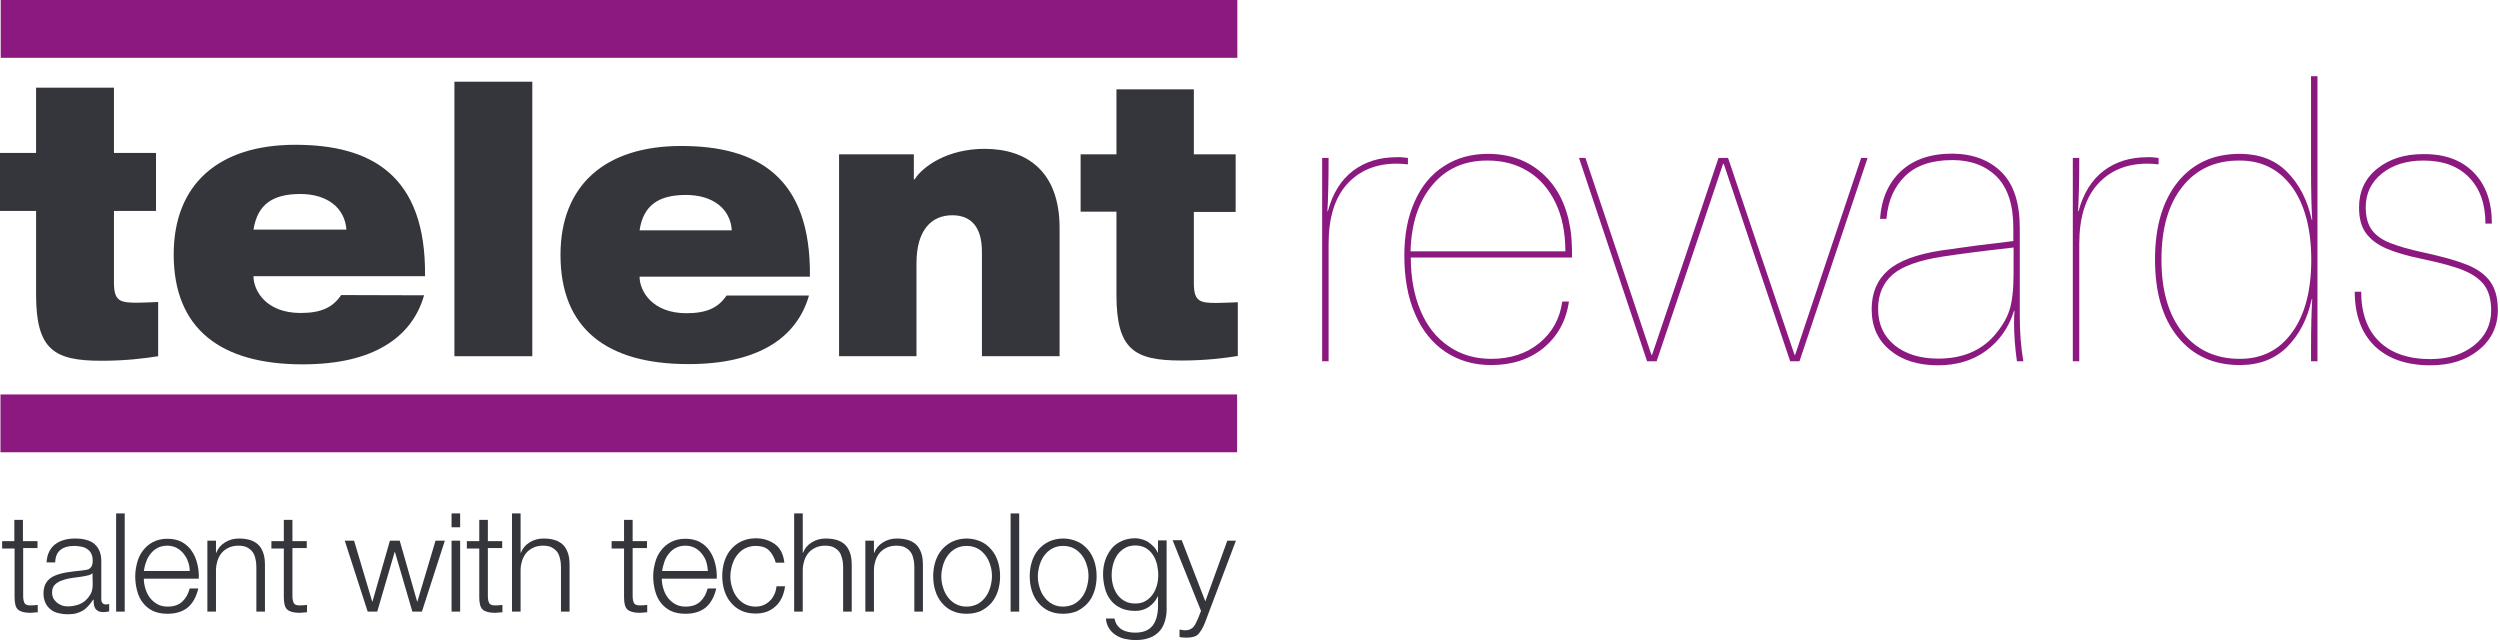 <?xml version="1.0" encoding="utf-8"?>
<!-- Generator: Adobe Illustrator 22.1.0, SVG Export Plug-In . SVG Version: 6.00 Build 0)  -->
<svg version="1.1" id="Layer_1" xmlns="http://www.w3.org/2000/svg" xmlns:xlink="http://www.w3.org/1999/xlink" x="0px" y="0px"
	 width="1046.4px" height="267.9px" viewBox="0 0 1046.4 267.9" style="enable-background:new 0 0 1046.4 267.9;"
	 xml:space="preserve">
<style type="text/css">
	.st0{enable-background:new    ;}
	.st1{fill:#8B1980;}
	.st2{fill:#35363C;}
</style>
<g id="Layer_1_1_">
</g>
<g class="st0">
	<path class="st1" d="M589.3,66.1v2.7c-1.8-0.2-3.3-0.3-4.7-0.3c-8.6,0-15.5,2.8-20.7,8.5c-5.2,5.7-7.8,14.1-7.8,25.1v49.1h-2.7
		V66.1h2.7c0,9.7-0.2,17.1-0.5,22.3h0.2c2-7.5,5.5-13.1,10.5-16.9c5-3.8,11.1-5.7,18.3-5.7C586,65.7,587.5,65.9,589.3,66.1z"/>
	<path class="st1" d="M644.3,143.6c5.4-4.4,8.6-10.2,9.6-17.4h2.8c-1.2,8.2-4.8,14.6-10.6,19.4c-5.9,4.8-13.2,7.2-22,7.2
		c-7.3,0-13.7-1.9-19.2-5.6c-5.5-3.7-9.8-9.1-12.7-16c-3-6.9-4.4-15-4.4-24.3c0-8.6,1.4-16.1,4.3-22.5c2.8-6.4,6.9-11.4,12.2-14.8
		c5.3-3.5,11.5-5.2,18.5-5.2c9.2,0,16.8,2.8,22.9,8.3c6.1,5.5,9.9,13,11.5,22.5c0.6,3.3,0.8,7.5,0.8,12.6h-67.5
		c0,8.5,1.4,15.9,4.1,22.3c2.7,6.4,6.6,11.3,11.7,14.8c5.1,3.5,11,5.3,17.8,5.3C632.2,150.2,638.9,148,644.3,143.6z M599.4,77.6
		c-5.8,7-8.7,16.2-9,27.6h64.8c0-7.9-1.4-14.8-4.2-20.5c-2.8-5.7-6.6-10.1-11.6-13.1c-4.9-3-10.5-4.4-16.7-4.4
		C613,67.1,605.2,70.6,599.4,77.6z"/>
	<path class="st1" d="M749.3,151.2l-14.9-44.2l-12.9-38.4h-0.3l-12.9,38.4l-14.9,44.2h-4l-28.5-85.1h2.7l13.9,41.4l13.7,41h0.3
		l14.1-41.7l13.7-40.7h4l13.7,40.7l14.1,41.7h0.3l13.7-41l13.9-41.4h2.7l-28.5,85.1H749.3z"/>
	<path class="st1" d="M837.8,72.1c5.1,5.1,7.6,12.9,7.6,23.3v36.7c0,7.1,0.5,13.5,1.5,19.1h-2.7c-0.8-5.7-1.2-11.1-1.2-16.2
		c0-2,0.1-3.6,0.2-4.9H843c-2.2,7-6.1,12.6-11.7,16.7c-5.6,4.1-12.3,6.1-20.1,6.1c-8.4,0-15.1-2.1-20.2-6.4
		c-5.1-4.2-7.6-9.9-7.6-17.1c0-6.8,2.3-12.2,6.8-16.2c4.5-4,12-6.8,22.5-8.4c9.5-1.4,19.5-2.7,30-3.9v-5.5c0-9.6-2.3-16.7-6.9-21.4
		c-4.6-4.6-10.8-7-18.6-7c-8.6,0-15.2,2.2-19.8,6.7c-4.6,4.5-7.2,10.4-7.8,17.9h-2.7c0.6-8.4,3.5-15,8.7-19.9
		c5.2-4.9,12.4-7.4,21.6-7.4C825.8,64.4,832.7,67,837.8,72.1z M813.1,107.4c-9.8,1.5-16.8,4-20.9,7.5c-4.1,3.6-6.1,8.4-6.1,14.4
		c0,6.4,2.3,11.4,6.9,15.2c4.6,3.7,10.7,5.6,18.3,5.6c9.9,0,17.7-3.2,23.3-9.5c3.1-3.6,5.3-7.1,6.4-10.6c1.2-3.5,1.8-8.7,1.8-15.5
		v-10.9C830.2,105,820.3,106.3,813.1,107.4z"/>
	<path class="st1" d="M903.5,66.1v2.7c-1.8-0.2-3.3-0.3-4.7-0.3c-8.6,0-15.5,2.8-20.7,8.5c-5.2,5.7-7.8,14.1-7.8,25.1v49.1h-2.7
		V66.1h2.7c0,9.7-0.2,17.1-0.5,22.3h0.2c2-7.5,5.5-13.1,10.5-16.9c5-3.8,11.1-5.7,18.3-5.7C900.2,65.7,901.7,65.9,903.5,66.1z"/>
	<path class="st1" d="M970,151.2h-2.7v-4.7c0-9.3,0.2-16.4,0.5-21.3h-0.2c-1.8,8.3-5.2,14.9-10.3,20c-5.1,5.1-11.7,7.6-19.8,7.6
		c-10.9,0-19.6-3.9-26-11.8c-6.4-7.9-9.5-18.7-9.5-32.4s3.2-24.5,9.5-32.4c6.4-7.9,15-11.8,26-11.8c8.1,0,14.8,2.5,19.8,7.6
		c5.1,5.1,8.5,11.8,10.3,20h0.2c-0.3-4.9-0.5-12-0.5-21.3V31.9h2.7V151.2z M913.5,78.1c-5.9,7.4-8.8,17.5-8.8,30.5
		c0,13,2.9,23.1,8.8,30.5c5.9,7.4,13.9,11.1,24,11.1c9.3,0,16.6-3.7,21.9-11.1c5.4-7.4,8-17.6,8-30.4c0-12.8-2.7-23-8-30.4
		c-5.4-7.4-12.7-11.1-21.9-11.1C927.3,67.1,919.3,70.8,913.5,78.1z"/>
	<path class="st1" d="M1035.4,72.2c5.1,5.2,7.6,12.3,7.6,21.4h-2.7c0-8.3-2.3-14.7-6.9-19.4c-4.6-4.7-10.9-7-19.1-7
		c-7,0-12.8,1.8-17.3,5.4c-4.5,3.6-6.8,8.3-6.8,14.2c0,4,0.9,7.2,2.6,9.5c1.7,2.3,4.3,4.1,7.6,5.4c3.3,1.3,8,2.7,14.1,4
		c7.8,1.7,13.9,3.4,18.3,5.2c4.4,1.8,7.6,4.2,9.6,7.1c2.1,3,3.1,6.9,3.1,11.8c0,6.8-2.7,12.4-8,16.7c-5.3,4.3-12,6.4-20.2,6.4
		c-10,0-17.8-2.7-23.4-8.1c-5.5-5.4-8.3-13-8.3-22.7h2.7c0,8.9,2.5,15.9,7.5,20.8c5,4.9,12.2,7.4,21.4,7.4c7.4,0,13.5-1.9,18.3-5.7
		c4.8-3.8,7.2-8.7,7.2-14.7c0-4.5-1-8-2.9-10.6c-2-2.6-4.9-4.6-8.8-6.2c-3.9-1.6-9.6-3.1-17.1-4.7c-6.4-1.3-11.4-2.8-15.1-4.4
		c-3.7-1.6-6.5-3.7-8.5-6.4c-2-2.7-2.9-6.3-2.9-10.8c0-6.7,2.5-12.1,7.6-16.2c5.1-4.1,11.5-6.1,19.2-6.1
		C1023.3,64.4,1030.3,67,1035.4,72.2z"/>
</g>
<g>
	<path class="st2" d="M0,64h15.1V36.7h32.6V64h17.6v24.3H47.7v30c0,7.9,2.7,8.4,9.8,8.4c2.6,0,5.6-0.2,8.7-0.3v22.7
		c-5.7,0.9-13.6,1.9-23.7,1.9c-19.8,0-27.4-4.5-27.4-27.7v-35H0V64"/>
	<path class="st2" d="M145,96.1c-0.7-9.2-8.1-14.9-19.3-14.9c-11.4,0-17.9,4.2-19.6,14.9H145 M177.5,123.6
		c-2.5,8.9-8,16.2-16.3,21.1c-8.3,5-19.6,7.8-34.6,7.8c-34.3,0-53.9-14.9-53.9-46c0-29.4,18.8-45.9,50.9-45.9
		c31.6,0,54.8,12.6,54.3,55h-71.8c0,6.1,5.3,15.4,19.7,15.4c8.5,0,13.4-2.2,17-7.5L177.5,123.6L177.5,123.6z"/>
	<rect x="190.2" y="34.2" class="st2" width="32.6" height="114.9"/>
	<path class="st2" d="M306.3,96.4c-0.6-9.1-8-14.8-19.2-14.8c-11.3,0-17.8,4.2-19.4,14.8H306.3 M338.6,123.7
		c-2.5,8.8-7.9,16.1-16.2,21c-8.3,4.9-19.4,7.7-34.3,7.7c-34.1,0-53.5-14.8-53.5-45.7c0-29.2,18.7-45.6,50.5-45.6
		c31.4,0,54.4,12.5,53.9,54.7h-71.3c0,6,5.3,15.3,19.6,15.3c8.4,0,13.3-2.2,16.8-7.4L338.6,123.7L338.6,123.7z"/>
	<path class="st2" d="M351.1,64.6h31.4v10.5h0.3c3.4-5.4,13.7-12.8,29.3-12.8c17.9,0,31.4,9.6,31.4,33.1v53.7H411v-43.7
		c0-10.7-4.8-15.3-12.4-15.3c-8.6,0-15,6-15,20.1v38.9h-32.4V64.6"/>
	<path class="st2" d="M452.3,64.6h15V37.4h32.4v27.2h17.5v24.1h-17.5v29.8c0,7.9,2.7,8.3,9.7,8.3c2.6,0,5.6-0.2,8.7-0.3V149
		c-5.7,0.9-13.5,1.9-23.6,1.9c-19.7,0-27.2-4.5-27.2-27.5V88.6h-15L452.3,64.6"/>
	<rect x="0.2" y="165.1" class="st1" width="517.6" height="24.2"/>
	<rect x="0.3" class="st1" width="517.6" height="24.2"/>
	<g>
		<path class="st2" d="M15.7,226.3v3.1h-6v20.1c0,1.2,0.2,2.1,0.5,2.8c0.3,0.7,1.1,1.1,2.5,1.1c1,0,2.1-0.1,3.1-0.2v3.1
			c-0.5,0-1.1,0-1.6,0.1c-0.5,0-1.1,0.1-1.6,0.1c-2.4,0-4.1-0.5-5.1-1.4s-1.4-2.7-1.4-5.2v-20.3H0.9v-3.1H6v-8.9h3.6v8.9h6.1V226.3z
			"/>
		<path class="st2" d="M20.6,230.9c0.6-1.3,1.5-2.3,2.5-3.1c1.1-0.8,2.3-1.4,3.7-1.8c1.4-0.4,3-0.6,4.7-0.6c1.3,0,2.6,0.1,3.9,0.4
			c1.3,0.3,2.5,0.7,3.5,1.4s1.9,1.7,2.5,2.9c0.7,1.3,1,2.9,1,4.9v15.8c0,1.5,0.7,2.2,2.1,2.2c0.4,0,0.8-0.1,1.2-0.2v3.1
			c-0.4,0.1-0.8,0.1-1.1,0.2c-0.3,0-0.7,0.1-1.2,0.1c-0.9,0-1.7-0.1-2.2-0.4s-1-0.6-1.3-1.1s-0.5-1-0.6-1.6s-0.1-1.3-0.1-2.1H39
			c-0.7,1-1.3,1.8-2,2.6c-0.7,0.7-1.4,1.4-2.2,1.9s-1.8,0.9-2.8,1.2c-1.1,0.3-2.3,0.4-3.8,0.4c-1.4,0-2.7-0.2-3.9-0.5
			c-1.2-0.3-2.3-0.8-3.2-1.6c-0.9-0.7-1.6-1.6-2.1-2.7s-0.8-2.4-0.8-3.9c0-2.1,0.5-3.7,1.4-4.9c0.9-1.2,2.1-2.1,3.7-2.7
			c1.5-0.6,3.2-1,5.1-1.3s3.8-0.5,5.8-0.7c0.8-0.1,1.4-0.2,2-0.3s1.1-0.3,1.4-0.6c0.4-0.3,0.7-0.7,0.9-1.2s0.3-1.2,0.3-2
			c0-1.2-0.2-2.2-0.6-3c-0.4-0.8-1-1.4-1.7-1.9s-1.5-0.8-2.5-1c-0.9-0.2-2-0.3-3-0.3c-2.3,0-4.2,0.5-5.6,1.6
			c-1.5,1.1-2.2,2.9-2.3,5.3h-3.6C19.6,233.7,19.9,232.2,20.6,230.9z M38.7,239.8c-0.2,0.4-0.7,0.7-1.3,0.9
			c-0.7,0.2-1.2,0.3-1.7,0.4c-1.5,0.3-3.1,0.5-4.8,0.7c-1.6,0.2-3.1,0.5-4.5,1c-1.3,0.4-2.5,1-3.3,1.8c-0.9,0.8-1.3,1.9-1.3,3.4
			c0,0.9,0.2,1.7,0.5,2.4c0.4,0.7,0.9,1.3,1.5,1.8s1.3,0.9,2.1,1.2c0.8,0.3,1.6,0.4,2.5,0.4c1.4,0,2.7-0.2,4-0.6s2.4-1,3.3-1.8
			c0.9-0.8,1.7-1.8,2.3-2.9c0.6-1.2,0.8-2.5,0.8-3.9L38.7,239.8L38.7,239.8L38.7,239.8z"/>
		<path class="st2" d="M52.2,214.9V256h-3.6v-41.1H52.2z"/>
		<path class="st2" d="M60.8,246.2c0.4,1.4,1,2.7,1.8,3.8c0.8,1.1,1.8,2,3.1,2.8c1.2,0.7,2.7,1.1,4.4,1.1c2.7,0,4.7-0.7,6.2-2.1
			s2.5-3.2,3.1-5.5H83c-0.8,3.4-2.2,6-4.2,7.8c-2.1,1.8-5,2.8-8.7,2.8c-2.3,0-4.4-0.4-6.1-1.2c-1.7-0.8-3.1-2-4.2-3.4
			c-1.1-1.4-1.9-3.1-2.4-5s-0.8-3.9-0.8-6c0-2,0.3-3.9,0.8-5.8c0.5-1.9,1.3-3.6,2.4-5c1.1-1.5,2.5-2.7,4.2-3.6
			c1.7-0.9,3.7-1.4,6.1-1.4s4.4,0.5,6.1,1.4c1.7,1,3.1,2.2,4.1,3.8c1.1,1.6,1.8,3.3,2.3,5.4c0.5,2,0.7,4.1,0.6,6.1h-23
			C60.2,243.5,60.4,244.8,60.8,246.2z M78.7,235.1c-0.4-1.3-1.1-2.4-1.9-3.4s-1.8-1.8-2.9-2.4c-1.2-0.6-2.5-0.9-3.9-0.9
			c-1.5,0-2.8,0.3-4,0.9c-1.2,0.6-2.1,1.4-2.9,2.4s-1.5,2.1-1.9,3.4c-0.5,1.3-0.8,2.6-1,3.9h19.2C79.4,237.7,79.2,236.4,78.7,235.1z
			"/>
		<path class="st2" d="M90.4,226.3v5.1h0.1c0.7-1.8,1.9-3.3,3.7-4.4c1.8-1.1,3.7-1.6,5.8-1.6c2.1,0,3.8,0.3,5.2,0.8
			c1.4,0.5,2.5,1.3,3.4,2.3c0.8,1,1.4,2.2,1.8,3.6c0.4,1.4,0.5,3,0.5,4.8V256h-3.6v-18.6c0-1.3-0.1-2.4-0.4-3.5
			c-0.2-1.1-0.6-2.1-1.2-2.9s-1.4-1.4-2.3-1.9c-1-0.5-2.2-0.7-3.7-0.7s-2.8,0.3-3.9,0.8s-2.1,1.2-2.9,2.1c-0.8,0.9-1.4,2-1.8,3.2
			c-0.4,1.3-0.7,2.6-0.7,4.1V256h-3.6v-29.7H90.4z"/>
		<path class="st2" d="M128.4,226.3v3.1h-6v20.1c0,1.2,0.2,2.1,0.5,2.8c0.3,0.7,1.1,1.1,2.5,1.1c1,0,2.1-0.1,3.1-0.2v3.1
			c-0.5,0-1.1,0-1.6,0.1c-0.5,0-1.1,0.1-1.6,0.1c-2.4,0-4.1-0.5-5.1-1.4s-1.4-2.7-1.4-5.2v-20.3h-5.2v-3.1h5.2v-8.9h3.6v8.9h6V226.3
			z"/>
		<path class="st2" d="M148.2,226.3l7.6,25.5h0.1l7.3-25.5h4.1l7.3,25.5h0.1l7.6-25.5h3.9l-9.6,29.7h-4l-7.3-25h-0.1l-7.3,25h-4
			l-9.6-29.7H148.2z"/>
		<path class="st2" d="M192.6,214.9v5.8H189v-5.8H192.6z M192.6,226.3V256H189v-29.7H192.6z"/>
		<path class="st2" d="M210.2,226.3v3.1h-6v20.1c0,1.2,0.2,2.1,0.5,2.8c0.3,0.7,1.1,1.1,2.5,1.1c1,0,2.1-0.1,3.1-0.2v3.1
			c-0.5,0-1.1,0-1.6,0.1c-0.5,0-1.1,0.1-1.6,0.1c-2.4,0-4.1-0.5-5.1-1.4s-1.4-2.7-1.4-5.2v-20.3h-5.2v-3.1h5.2v-8.9h3.6v8.9h6V226.3
			z"/>
		<path class="st2" d="M217.9,214.9v16.5h0.1c0.7-1.8,1.9-3.3,3.7-4.4c1.8-1.1,3.7-1.6,5.8-1.6s3.8,0.3,5.2,0.8s2.5,1.3,3.4,2.3
			c0.8,1,1.4,2.2,1.8,3.6c0.4,1.4,0.5,3,0.5,4.8V256h-3.6v-18.6c0-1.3-0.1-2.4-0.4-3.5c-0.2-1.1-0.6-2.1-1.2-2.9
			c-0.6-0.8-1.4-1.4-2.3-1.9c-1-0.5-2.2-0.7-3.7-0.7s-2.8,0.3-3.9,0.8c-1.1,0.5-2.1,1.2-2.9,2.1c-0.8,0.9-1.4,2-1.8,3.2
			c-0.4,1.3-0.7,2.6-0.7,4.1V256h-3.6v-41.1H217.9z"/>
		<path class="st2" d="M270.8,226.3v3.1h-6v20.1c0,1.2,0.2,2.1,0.5,2.8c0.3,0.7,1.1,1.1,2.5,1.1c1,0,2.1-0.1,3.1-0.2v3.1
			c-0.5,0-1.1,0-1.6,0.1c-0.5,0-1.1,0.1-1.6,0.1c-2.4,0-4.1-0.5-5.1-1.4s-1.4-2.7-1.4-5.2v-20.3H256v-3.1h5.2v-8.9h3.6v8.9h6
			L270.8,226.3L270.8,226.3z"/>
		<path class="st2" d="M277.6,246.2c0.4,1.4,1,2.7,1.8,3.8c0.8,1.1,1.8,2,3.1,2.8c1.2,0.7,2.7,1.1,4.4,1.1c2.7,0,4.7-0.7,6.2-2.1
			s2.5-3.2,3.1-5.5h3.6c-0.8,3.4-2.2,6-4.2,7.8c-2.1,1.8-5,2.8-8.7,2.8c-2.3,0-4.4-0.4-6.1-1.2c-1.7-0.8-3.1-2-4.2-3.4
			s-1.9-3.1-2.4-5s-0.8-3.9-0.8-6c0-2,0.3-3.9,0.8-5.8c0.5-1.9,1.3-3.6,2.4-5c1.1-1.5,2.5-2.7,4.2-3.6c1.7-0.9,3.7-1.4,6.1-1.4
			s4.4,0.5,6.1,1.4c1.7,1,3.1,2.2,4.1,3.8c1.1,1.6,1.8,3.3,2.3,5.4c0.5,2,0.7,4.1,0.6,6.1h-23C277,243.5,277.2,244.8,277.6,246.2z
			 M295.6,235.1c-0.4-1.3-1.1-2.4-1.9-3.4s-1.8-1.8-2.9-2.4c-1.2-0.6-2.5-0.9-3.9-0.9c-1.5,0-2.8,0.3-4,0.9
			c-1.2,0.6-2.1,1.4-2.9,2.4s-1.5,2.1-1.9,3.4s-0.8,2.6-1,3.9h19.2C296.2,237.7,296,236.4,295.6,235.1z"/>
		<path class="st2" d="M321.9,230.4c-1.3-1.3-3.2-1.9-5.6-1.9c-1.7,0-3.2,0.4-4.6,1.1c-1.3,0.7-2.4,1.7-3.3,2.9s-1.5,2.5-2,4.1
			c-0.4,1.5-0.7,3.1-0.7,4.6c0,1.6,0.2,3.1,0.7,4.6c0.4,1.5,1.1,2.9,2,4.1s2,2.2,3.3,2.9c1.3,0.7,2.8,1.1,4.6,1.1
			c1.1,0,2.2-0.2,3.2-0.6s1.9-1,2.7-1.8c0.8-0.7,1.4-1.6,1.9-2.7c0.5-1,0.8-2.2,0.9-3.4h3.6c-0.5,3.6-1.8,6.4-4,8.4s-4.9,3-8.3,3
			c-2.3,0-4.3-0.4-6-1.2c-1.8-0.8-3.2-2-4.4-3.4c-1.2-1.4-2.1-3.1-2.7-5s-0.9-3.9-0.9-6.1s0.3-4.2,0.9-6.1c0.6-1.9,1.5-3.6,2.7-5
			s2.7-2.6,4.4-3.4c1.7-0.8,3.8-1.3,6-1.3c3.2,0,5.9,0.9,8.1,2.5s3.5,4.2,3.9,7.7h-3.6C324.1,233.4,323.2,231.7,321.9,230.4z"/>
		<path class="st2" d="M336,214.9v16.5h0.1c0.7-1.8,1.9-3.3,3.7-4.4c1.8-1.1,3.7-1.6,5.8-1.6c2.1,0,3.8,0.3,5.2,0.8
			c1.4,0.5,2.5,1.3,3.4,2.3c0.8,1,1.4,2.2,1.8,3.6c0.4,1.4,0.5,3,0.5,4.8V256h-3.6v-18.6c0-1.3-0.1-2.4-0.4-3.5s-0.6-2.1-1.2-2.9
			c-0.6-0.8-1.4-1.4-2.3-1.9c-1-0.5-2.2-0.7-3.7-0.7s-2.8,0.3-3.9,0.8s-2.1,1.2-2.9,2.1c-0.8,0.9-1.4,2-1.8,3.2
			c-0.4,1.3-0.7,2.6-0.7,4.1V256h-3.6v-41.1H336z"/>
		<path class="st2" d="M365.8,226.3v5.1h0.1c0.7-1.8,1.9-3.3,3.7-4.4c1.8-1.1,3.7-1.6,5.8-1.6c2.1,0,3.8,0.3,5.2,0.8
			c1.4,0.5,2.5,1.3,3.4,2.3c0.8,1,1.4,2.2,1.8,3.6c0.4,1.4,0.5,3,0.5,4.8V256h-3.6v-18.6c0-1.3-0.1-2.4-0.4-3.5
			c-0.2-1.1-0.6-2.1-1.2-2.9s-1.4-1.4-2.3-1.9c-1-0.5-2.2-0.7-3.7-0.7s-2.8,0.3-3.9,0.8s-2.1,1.2-2.9,2.1c-0.8,0.9-1.4,2-1.8,3.2
			c-0.4,1.3-0.7,2.6-0.7,4.1V256h-3.6v-29.7H365.8z"/>
		<path class="st2" d="M410.6,226.7c1.8,0.8,3.2,2,4.4,3.4c1.2,1.4,2.1,3.1,2.7,5s0.9,3.9,0.9,6.1s-0.3,4.2-0.9,6.1s-1.5,3.6-2.7,5
			s-2.7,2.5-4.4,3.4c-1.8,0.8-3.8,1.2-6,1.2c-2.3,0-4.3-0.4-6-1.2c-1.8-0.8-3.2-2-4.4-3.4c-1.2-1.4-2.1-3.1-2.7-5s-0.9-3.9-0.9-6.1
			s0.3-4.2,0.9-6.1c0.6-1.9,1.5-3.6,2.7-5s2.7-2.6,4.4-3.4c1.7-0.8,3.8-1.3,6-1.3C406.8,225.4,408.8,225.9,410.6,226.7z M400,229.6
			c-1.3,0.7-2.4,1.7-3.3,2.9s-1.5,2.5-2,4.1c-0.4,1.5-0.7,3.1-0.7,4.6c0,1.6,0.2,3.1,0.7,4.6c0.4,1.5,1.1,2.9,2,4.1s2,2.2,3.3,2.9
			c1.3,0.7,2.8,1.1,4.6,1.1c1.7,0,3.2-0.4,4.6-1.1c1.3-0.7,2.4-1.7,3.3-2.9s1.5-2.5,2-4.1c0.4-1.5,0.7-3.1,0.7-4.6
			c0-1.6-0.2-3.1-0.7-4.6c-0.4-1.5-1.1-2.9-2-4.1c-0.9-1.2-2-2.2-3.3-2.9s-2.8-1.1-4.6-1.1S401.3,228.9,400,229.6z"/>
		<path class="st2" d="M426.6,214.9V256H423v-41.1H426.6z"/>
		<path class="st2" d="M451,226.7c1.8,0.8,3.2,2,4.4,3.4c1.2,1.4,2.1,3.1,2.7,5s0.9,3.9,0.9,6.1s-0.3,4.2-0.9,6.1s-1.5,3.6-2.7,5
			s-2.7,2.5-4.4,3.4c-1.8,0.8-3.8,1.2-6,1.2c-2.3,0-4.3-0.4-6-1.2c-1.8-0.8-3.2-2-4.4-3.4c-1.2-1.4-2.1-3.1-2.7-5s-0.9-3.9-0.9-6.1
			s0.3-4.2,0.9-6.1c0.6-1.9,1.5-3.6,2.7-5s2.7-2.6,4.4-3.4c1.7-0.8,3.8-1.3,6-1.3C447.2,225.4,449.2,225.9,451,226.7z M440.4,229.6
			c-1.3,0.7-2.4,1.7-3.3,2.9s-1.5,2.5-2,4.1c-0.4,1.5-0.7,3.1-0.7,4.6c0,1.6,0.2,3.1,0.7,4.6c0.4,1.5,1.1,2.9,2,4.1s2,2.2,3.3,2.9
			c1.3,0.7,2.8,1.1,4.6,1.1c1.7,0,3.2-0.4,4.6-1.1c1.3-0.7,2.4-1.7,3.3-2.9s1.5-2.5,2-4.1c0.4-1.5,0.7-3.1,0.7-4.6
			c0-1.6-0.2-3.1-0.7-4.6c-0.4-1.5-1.1-2.9-2-4.1c-0.9-1.2-2-2.2-3.3-2.9s-2.8-1.1-4.6-1.1C443.2,228.5,441.7,228.9,440.4,229.6z"/>
		<path class="st2" d="M487.7,259.6c-0.5,1.8-1.2,3.3-2.3,4.5s-2.4,2.2-4.1,2.8c-1.7,0.7-3.7,1-6.1,1c-1.5,0-3-0.2-4.4-0.5
			s-2.7-0.9-3.8-1.6c-1.1-0.7-2.1-1.7-2.8-2.8s-1.2-2.5-1.3-4.1h3.6c0.2,1.1,0.6,2,1.1,2.8c0.6,0.7,1.2,1.4,2,1.8
			c0.8,0.5,1.7,0.8,2.6,1c1,0.2,1.9,0.3,2.9,0.3c3.4,0,5.8-1,7.3-2.9s2.3-4.7,2.3-8.3v-4h-0.1c-0.8,1.8-2.1,3.3-3.7,4.4
			s-3.5,1.7-5.7,1.7c-2.4,0-4.4-0.4-6.1-1.2c-1.7-0.8-3.1-1.9-4.2-3.3s-1.9-3-2.4-4.9s-0.8-3.9-0.8-6c0-2,0.3-4,0.9-5.8
			s1.5-3.4,2.6-4.8c1.1-1.4,2.5-2.4,4.2-3.2s3.6-1.2,5.7-1.2c1.1,0,2.2,0.2,3.1,0.5c1,0.3,1.9,0.7,2.7,1.3c0.8,0.6,1.5,1.2,2.2,1.9
			c0.6,0.7,1.1,1.5,1.5,2.3h0.1v-5.1h3.6v27.3C488.4,255.8,488.2,257.8,487.7,259.6z M479.4,251.6c1.2-0.7,2.2-1.6,3-2.7
			s1.4-2.4,1.8-3.8s0.6-2.9,0.6-4.4s-0.2-2.9-0.5-4.4c-0.4-1.5-0.9-2.8-1.7-4c-0.8-1.2-1.8-2.2-3-2.9s-2.7-1.1-4.4-1.1
			c-1.7,0-3.2,0.4-4.4,1.1c-1.2,0.7-2.2,1.6-3.1,2.8c-0.8,1.2-1.4,2.5-1.8,4s-0.6,3-0.6,4.5s0.2,3,0.6,4.4c0.4,1.4,1,2.7,1.8,3.8
			c0.8,1.1,1.8,2,3.1,2.7c1.2,0.7,2.7,1,4.4,1C476.8,252.6,478.2,252.3,479.4,251.6z"/>
		<path class="st2" d="M494.7,226.3l9.8,25.4l9.2-25.4h3.6l-12.9,34.2c-0.5,1.3-1,2.3-1.5,3.1c-0.5,0.8-1,1.5-1.5,2
			c-0.6,0.5-1.2,0.8-2,1s-1.7,0.3-2.9,0.3c-0.7,0-1.3-0.1-1.7-0.1c-0.4,0-0.8-0.1-1.1-0.2v-3.1c0.4,0.1,0.8,0.1,1.2,0.2
			c0.4,0.1,0.8,0.1,1.2,0.1c0.8,0,1.5-0.1,2-0.4c0.5-0.2,1-0.5,1.4-1c0.4-0.4,0.7-0.9,1-1.5s0.6-1.2,0.9-1.9l1.3-3.3l-11.9-29.6h3.9
			L494.7,226.3L494.7,226.3z"/>
	</g>
</g>
</svg>
